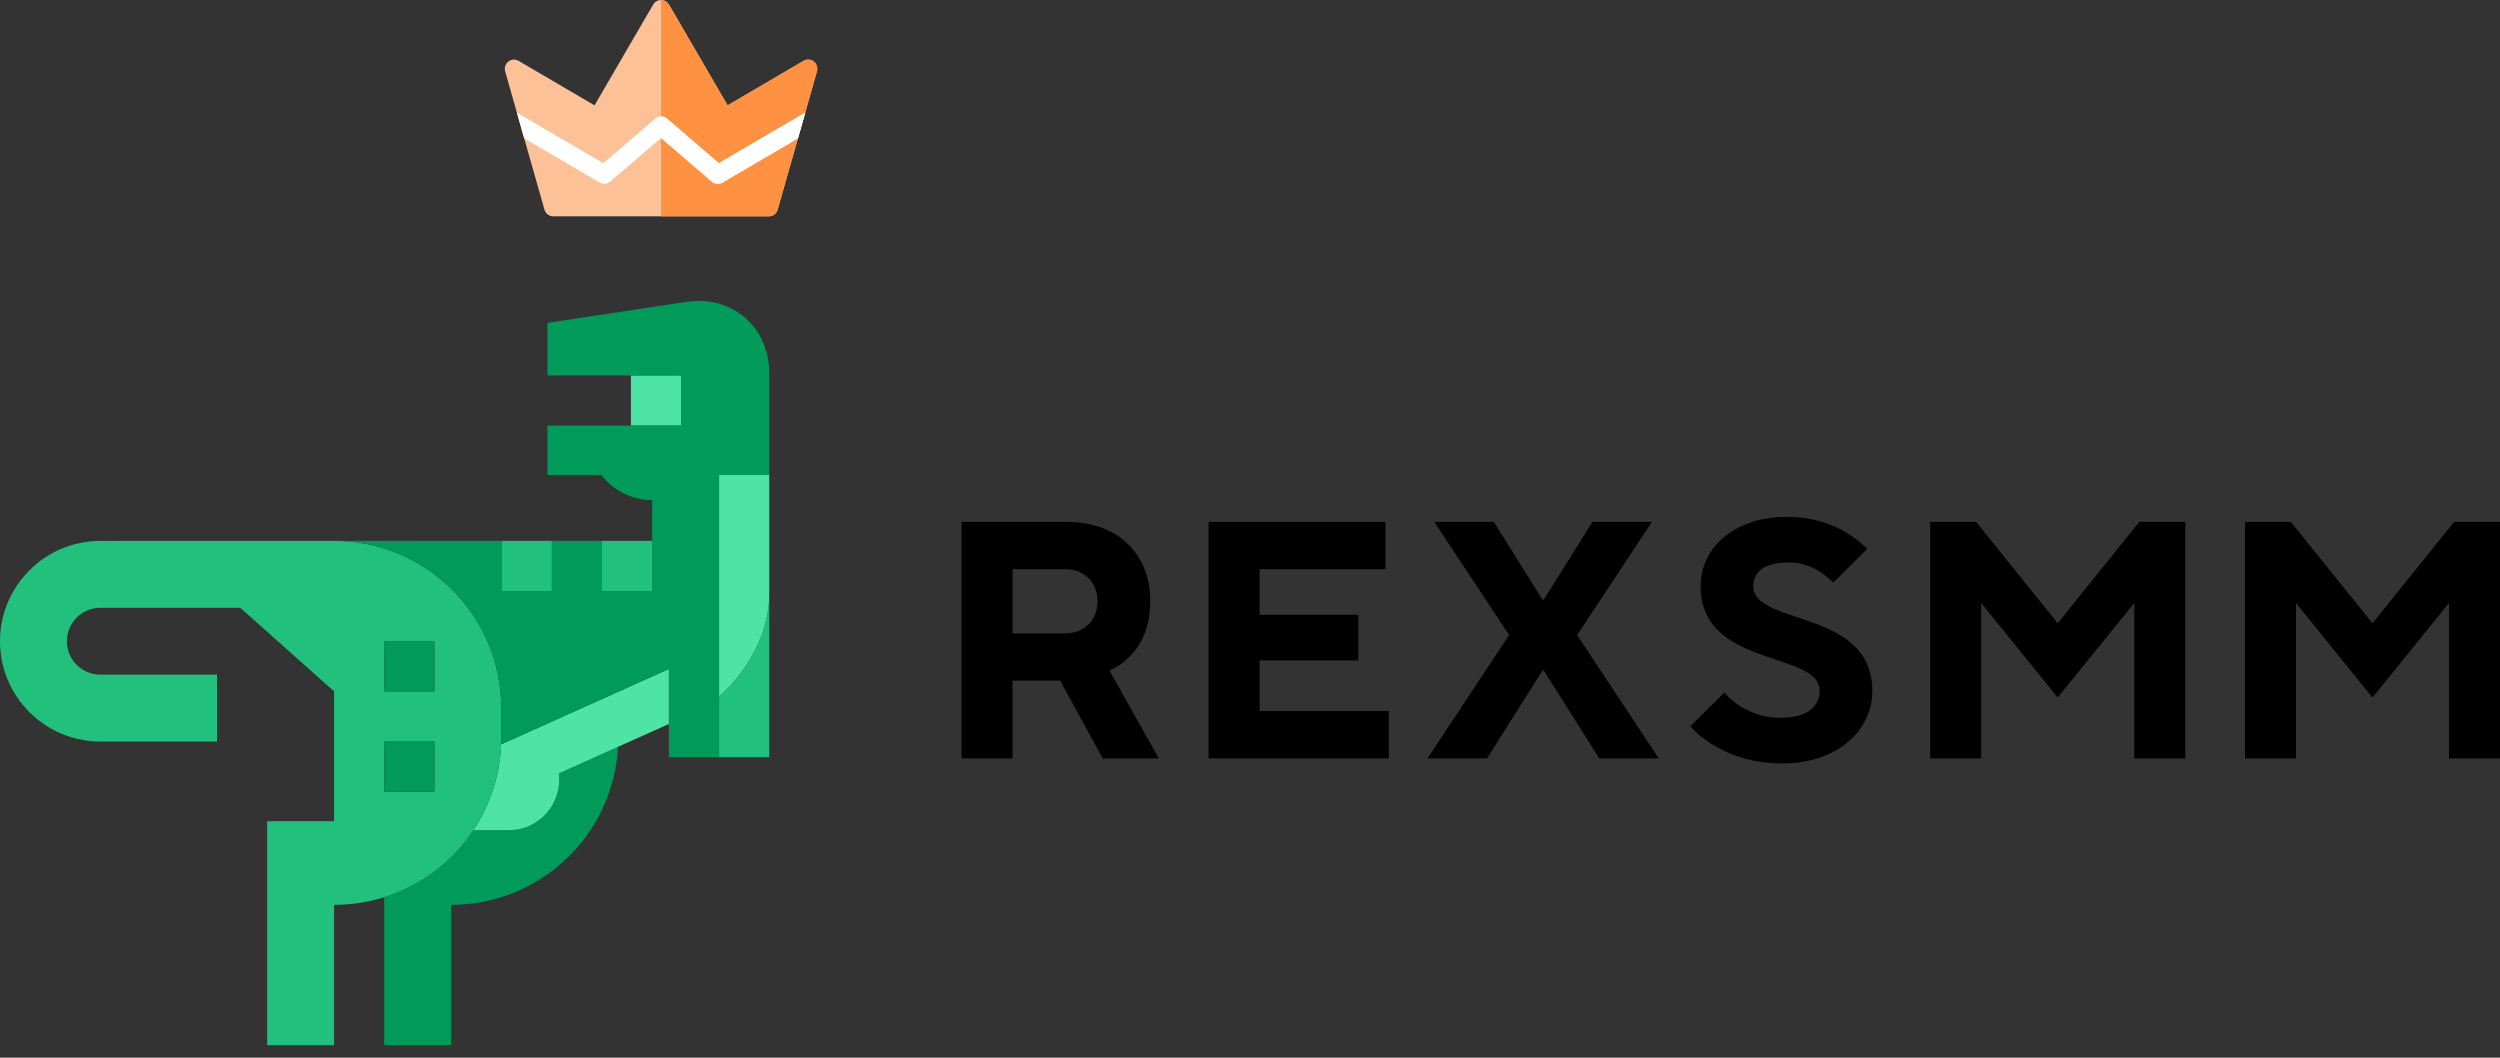 <svg width="208" height="88" viewBox="0 0 208 88" fill="none" xmlns="http://www.w3.org/2000/svg">
<rect x="0" y="0" width="208" height="88" fill="#333333" stroke="none"/>
<path d="M80 63.097H84.244V56.633H88.205L91.742 63.097H96.41L92.308 55.789C92.958 55.508 93.524 55.115 94.005 54.609C94.882 53.737 95.703 52.276 95.703 50.027C95.703 46.092 93.015 43.422 88.771 43.422H80V63.097ZM84.244 52.697V47.357H88.629C90.214 47.357 91.317 48.453 91.317 50.027C91.317 51.601 90.214 52.697 88.629 52.697H84.244Z" fill="black"/>
<path d="M100.556 63.097H115.552V59.162H104.8V54.946H113.005V51.151H104.8V47.357H115.269V43.422H100.556V63.097Z" fill="black"/>
<path d="M118.769 63.097H123.72L128.332 55.789H128.445L133.057 63.097H138.008L131.218 52.838L137.442 43.422H132.491L128.445 49.886H128.332L124.286 43.422H119.334L125.559 52.838L118.769 63.097Z" fill="black"/>
<path d="M140.642 60.427C141.152 61.017 141.774 61.523 142.538 61.973C143.811 62.76 145.707 63.519 148.281 63.519C152.95 63.519 155.779 60.708 155.779 57.476C155.779 50.617 145.877 52.107 145.877 48.762C145.877 47.638 146.697 46.795 148.847 46.795C149.979 46.795 150.885 47.216 151.535 47.638C151.903 47.891 152.214 48.172 152.526 48.481L155.355 45.67C154.874 45.192 154.336 44.743 153.686 44.349C152.582 43.675 150.884 43 148.706 43C144.179 43 141.491 45.67 141.491 48.762C141.491 55.621 151.394 54.131 151.394 57.476C151.394 58.741 150.404 59.724 148.14 59.724C146.64 59.724 145.48 59.218 144.688 58.684C144.207 58.375 143.811 58.01 143.472 57.616L140.642 60.427Z" fill="black"/>
<path d="M160.59 63.097H164.835V50.168L171.201 58.038L177.567 50.168V63.097H181.811V43.422H177.991L171.201 51.854L164.41 43.422H160.59V63.097Z" fill="black"/>
<path d="M186.78 63.097H191.024V50.168L197.39 58.038L203.756 50.168V63.097H208V43.422H204.18L197.39 51.854L190.599 43.422H186.78V63.097Z" fill="black"/>
<path d="M59.826 57.934V63H64V49.524C64 52.515 62.255 55.865 59.826 57.934Z" fill="#21C07D"/>
<path d="M46.524 64.898C46.524 67.194 44.646 69.072 42.35 69.072H39.381C37.638 71.689 35.031 73.682 31.968 74.645V86.963H37.533V75.282C44.961 75.282 51.028 69.462 51.425 62.133C49.862 62.836 48.163 63.599 46.524 64.336V64.898H46.524Z" fill="#009B5A"/>
<path d="M64 39.52H59.826V57.934C62.255 55.865 64 52.515 64 49.524L64 39.52Z" fill="#4DE4A5"/>
<path d="M55.652 55.657L41.695 61.931C41.59 64.566 40.753 67.012 39.381 69.072H42.35C44.646 69.072 46.524 67.194 46.524 64.898V64.336C48.163 63.599 49.862 62.836 51.425 62.133C53.059 61.399 54.542 60.732 55.652 60.233V55.657Z" fill="#4DE4A5"/>
<path d="M27.795 45L8.348 45.003C3.745 45.003 0 48.747 0 53.35C0 57.953 3.745 61.698 8.348 61.698H18.055V56.133H8.348C6.814 56.133 5.565 54.885 5.565 53.35C5.565 51.816 6.814 50.568 8.348 50.568H19.99L27.794 57.522V68.325H22.229V86.963H27.794V75.282C29.248 75.282 30.65 75.058 31.968 74.645C35.031 73.682 37.638 71.689 39.381 69.072C40.753 67.012 41.59 64.566 41.695 61.931C41.702 61.744 41.707 61.557 41.707 61.369V58.913C41.707 51.23 35.478 45.001 27.795 45ZM36.142 65.87H31.968V61.696H36.142V65.87ZM36.142 57.522H31.968V53.348H36.142V57.522Z" fill="#21C07D"/>
<path d="M36.142 53.348H31.968V57.522H36.142V53.348Z" fill="#009B5A"/>
<path d="M36.142 61.696H31.968V65.87H36.142V61.696Z" fill="#009B5A"/>
<path d="M56.669 31.235H52.495V35.409H56.669V31.235Z" fill="#4DE4A5"/>
<path d="M59.826 39.52H64V31.033C64 27.207 60.904 24.543 57.121 25.114L45.553 26.859V31.235H56.669V35.409H45.553V39.52H50.032C51.006 40.788 52.537 41.607 54.26 41.607V49.174H50.086V45H45.912V49.174H41.738V45H27.795C35.478 45.001 41.707 51.23 41.707 58.913V61.369C41.707 61.557 41.702 61.744 41.695 61.931L55.652 55.657V63H59.826V39.52Z" fill="#009B5A"/>
<path d="M45.912 45H41.739V49.174H45.912V45Z" fill="#21C07D"/>
<path d="M54.26 45H50.086V49.174H54.26V45Z" fill="#21C07D"/>
<path d="M67.707 5.123C67.463 4.929 67.126 4.905 66.857 5.063L60.535 8.765L55.656 0.38C55.519 0.144 55.27 0 55 0C54.73 0 54.481 0.144 54.344 0.38L49.465 8.765L43.143 5.063C42.874 4.905 42.537 4.929 42.293 5.123C42.048 5.317 41.944 5.642 42.03 5.944L45.299 17.442C45.393 17.772 45.691 18 46.031 18H63.969C64.309 18 64.607 17.772 64.701 17.442L67.97 5.944C68.056 5.642 67.952 5.317 67.707 5.123Z" fill="#FCC196"/>
<path d="M67.707 5.123C67.463 4.929 67.126 4.905 66.857 5.063L60.535 8.765L55.656 0.38C55.519 0.144 55.27 0 55 0V18H63.969C64.309 18 64.607 17.772 64.701 17.442L67.97 5.944C68.056 5.642 67.952 5.317 67.707 5.123Z" fill="#FF9142"/>
<path d="M43.005 9.372L50.193 13.581L54.507 9.874C54.791 9.63 55.209 9.63 55.493 9.874L59.807 13.581L66.996 9.372L66.388 11.51L60.105 15.189C59.824 15.353 59.475 15.32 59.231 15.109L55 11.474L50.77 15.109C50.524 15.321 50.174 15.352 49.895 15.189L43.613 11.511H43.612L43.005 9.372Z" fill="white"/>
<path d="M59.807 13.581L55.493 9.874C55.351 9.752 55.175 9.691 55 9.691V11.474L59.231 15.109C59.475 15.319 59.824 15.353 60.105 15.189L66.388 11.51L66.996 9.372L59.807 13.581Z" fill="white"/>
</svg>
